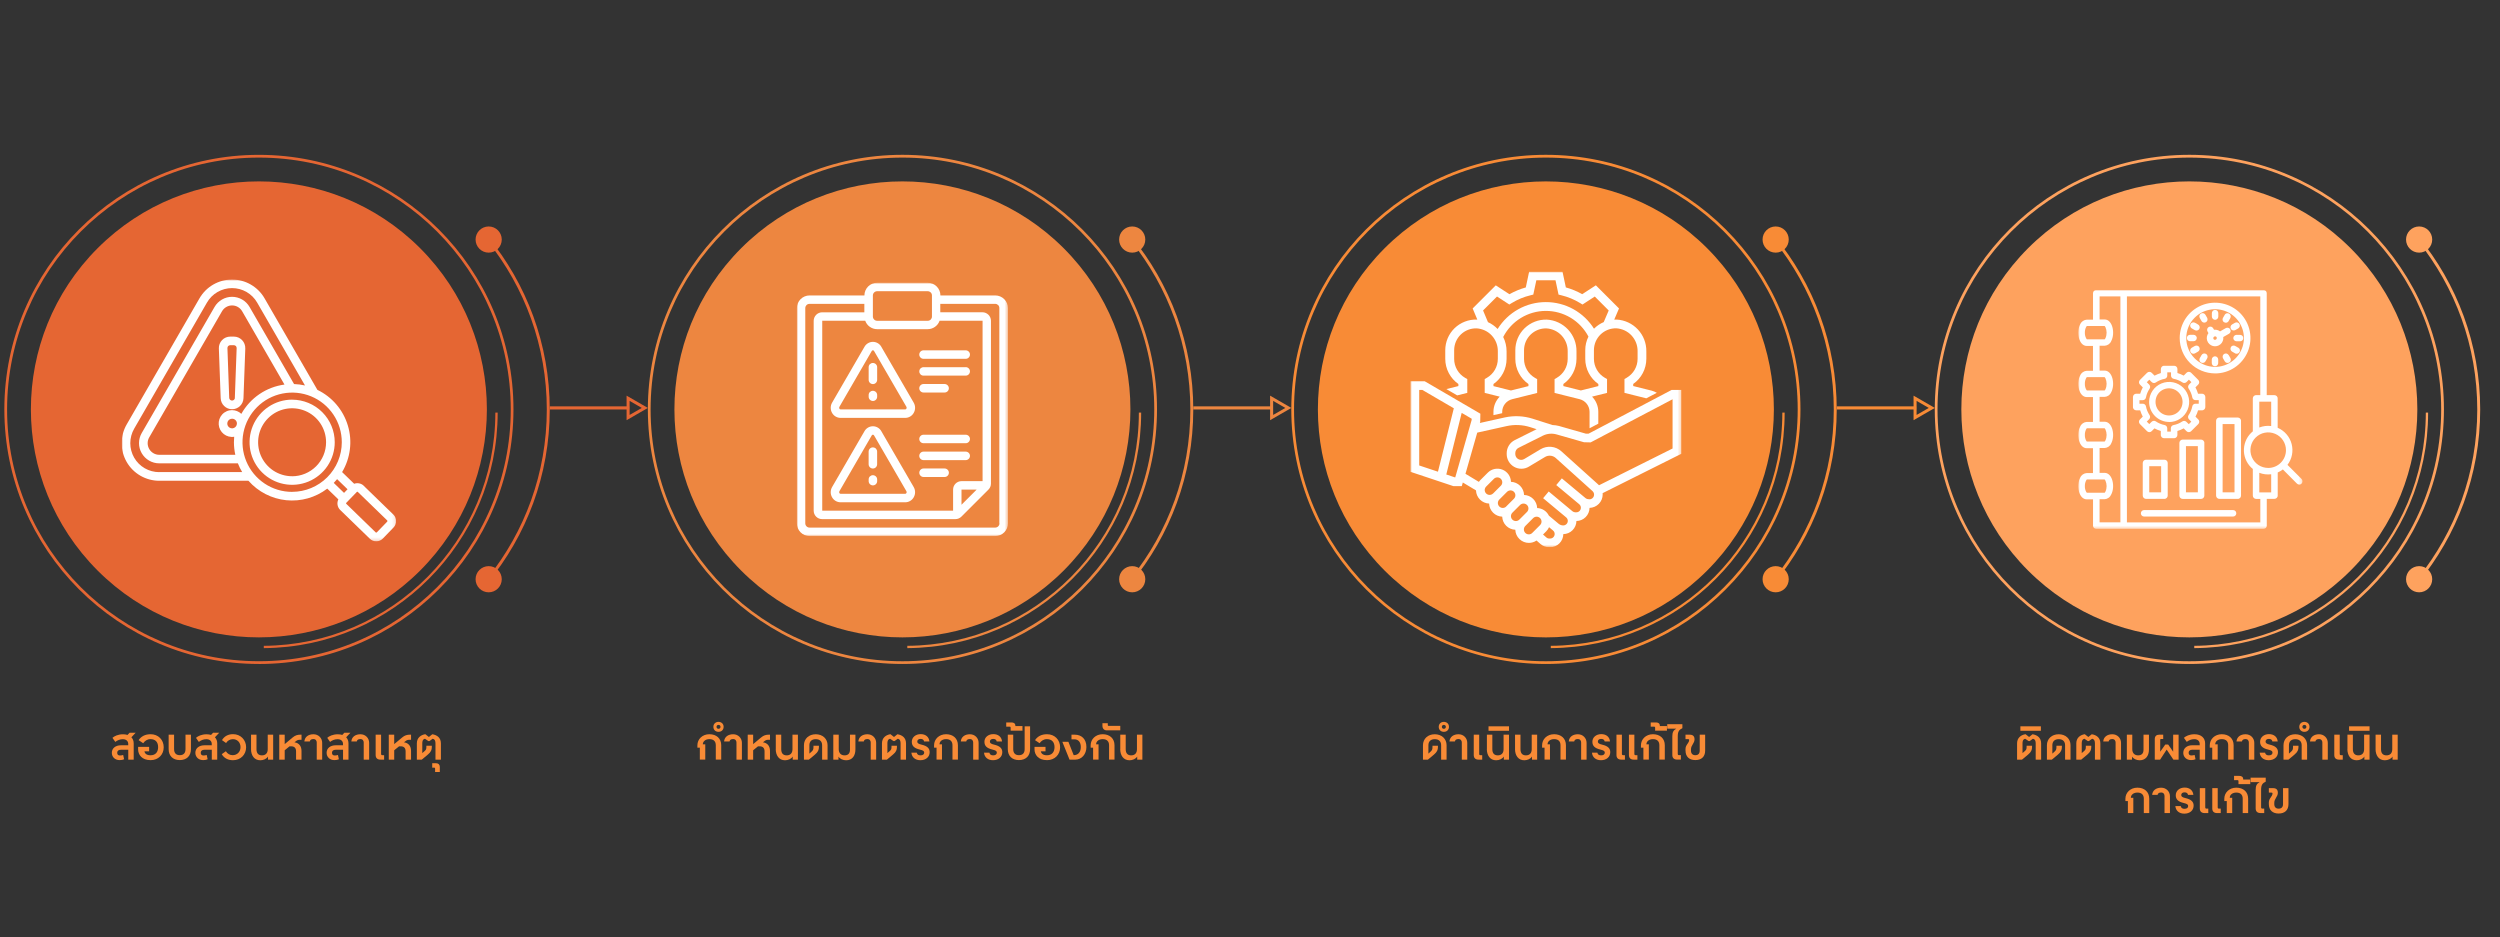 <?xml version="1.0" encoding="UTF-8"?>
<svg id="text" xmlns="http://www.w3.org/2000/svg" xmlns:xlink="http://www.w3.org/1999/xlink" viewBox="0 0 800.34 300">
  <rect x="0" y="0" width="800.34" height="300" fill="#333333" stroke="none"/>
  <defs>
    <style>
      .cls-1 {
        fill: url(#New_Gradient_Swatch_1);
      }

      .cls-1, .cls-2, .cls-3, .cls-4, .cls-5, .cls-6, .cls-7, .cls-8, .cls-9, .cls-10, .cls-11, .cls-12, .cls-13, .cls-14, .cls-15, .cls-16, .cls-17 {
        stroke-width: 0px;
      }

      .cls-2 {
        fill: url(#New_Gradient_Swatch_1-7);
      }

      .cls-3 {
        fill: url(#New_Gradient_Swatch_1-4);
      }

      .cls-4 {
        fill: url(#New_Gradient_Swatch_1-6);
      }

      .cls-5 {
        fill: url(#New_Gradient_Swatch_1-9);
      }

      .cls-6 {
        fill: url(#New_Gradient_Swatch_1-3);
      }

      .cls-7 {
        fill: url(#New_Gradient_Swatch_1-2);
      }

      .cls-8 {
        fill: url(#New_Gradient_Swatch_1-8);
      }

      .cls-9 {
        fill: url(#New_Gradient_Swatch_1-5);
      }

      .cls-18 {
        clip-path: url(#clippath);
      }

      .cls-10 {
        fill: none;
      }

      .cls-19 {
        mask: url(#mask);
      }

      .cls-11 {
        fill: #e56633;
      }

      .cls-12 {
        fill: #f88b36;
      }

      .cls-20 {
        clip-path: url(#clippath-1);
      }

      .cls-21 {
        clip-path: url(#clippath-2);
      }

      .cls-13 {
        fill: url(#New_Gradient_Swatch_1-11);
      }

      .cls-14 {
        fill: url(#New_Gradient_Swatch_1-10);
      }

      .cls-15 {
        fill: #fea25e;
      }

      .cls-16 {
        fill: #ed8640;
      }

      .cls-17 {
        fill: #fff;
      }

      .cls-22 {
        mask: url(#mask-3);
      }

      .cls-23 {
        mask: url(#mask-2);
      }

      .cls-24 {
        mask: url(#mask-1);
      }
    </style>
    <clipPath id="clippath">
      <rect class="cls-10" x="38.95" y="87.13" width="87.87" height="87.87"/>
    </clipPath>
    <mask id="mask" x="38.95" y="89.48" width="87.87" height="83.81" maskUnits="userSpaceOnUse">
      <g id="mask0_12_4804" data-name="mask0 12 4804">
        <path class="cls-17" d="M126.82,89.48H38.95v83.81h87.87v-83.81Z"/>
      </g>
    </mask>
    <mask id="mask-1" x="255.12" y="90.53" width="67.56" height="81.07" maskUnits="userSpaceOnUse">
      <g id="mask0_12_4817" data-name="mask0 12 4817">
        <path class="cls-17" d="M322.68,90.53h-67.56v81.07h67.56v-81.07Z"/>
      </g>
    </mask>
    <radialGradient id="New_Gradient_Swatch_1" data-name="New Gradient Swatch 1" cx="279.44" cy="148.63" fx="279.44" fy="148.63" r="12.85" gradientUnits="userSpaceOnUse">
      <stop offset="0" stop-color="#fff"/>
      <stop offset="1" stop-color="#fff"/>
    </radialGradient>
    <radialGradient id="New_Gradient_Swatch_1-2" data-name="New Gradient Swatch 1" cx="279.44" cy="119.58" fx="279.44" fy="119.58" r="2.57" xlink:href="#New_Gradient_Swatch_1"/>
    <radialGradient id="New_Gradient_Swatch_1-3" data-name="New Gradient Swatch 1" cx="279.44" cy="126.74" fx="279.44" fy="126.74" r="1.49" xlink:href="#New_Gradient_Swatch_1"/>
    <radialGradient id="New_Gradient_Swatch_1-4" data-name="New Gradient Swatch 1" cx="279.44" cy="146.6" fx="279.44" fy="146.6" r="2.57" xlink:href="#New_Gradient_Swatch_1"/>
    <radialGradient id="New_Gradient_Swatch_1-5" data-name="New Gradient Swatch 1" cx="279.44" cy="153.76" fx="279.44" fy="153.76" r="1.49" xlink:href="#New_Gradient_Swatch_1"/>
    <radialGradient id="New_Gradient_Swatch_1-6" data-name="New Gradient Swatch 1" cx="302.41" cy="113.5" fx="302.41" fy="113.5" r="5.81" xlink:href="#New_Gradient_Swatch_1"/>
    <radialGradient id="New_Gradient_Swatch_1-7" data-name="New Gradient Swatch 1" cx="302.41" cy="118.9" fx="302.41" fy="118.9" r="5.81" xlink:href="#New_Gradient_Swatch_1"/>
    <radialGradient id="New_Gradient_Swatch_1-8" data-name="New Gradient Swatch 1" cx="299.03" cy="124.31" fx="299.03" fy="124.31" r="3.48" xlink:href="#New_Gradient_Swatch_1"/>
    <radialGradient id="New_Gradient_Swatch_1-9" data-name="New Gradient Swatch 1" cx="302.41" cy="140.52" fx="302.41" fy="140.52" r="5.81" xlink:href="#New_Gradient_Swatch_1"/>
    <radialGradient id="New_Gradient_Swatch_1-10" data-name="New Gradient Swatch 1" cx="302.41" cy="145.93" fx="302.41" fy="145.93" r="5.81" xlink:href="#New_Gradient_Swatch_1"/>
    <radialGradient id="New_Gradient_Swatch_1-11" data-name="New Gradient Swatch 1" cx="299.03" cy="151.33" fx="299.03" fy="151.33" r="3.48" xlink:href="#New_Gradient_Swatch_1"/>
    <clipPath id="clippath-1">
      <rect class="cls-10" x="450.75" y="86.92" width="88.28" height="88.28"/>
    </clipPath>
    <mask id="mask-2" x="451.54" y="86.92" width="86.73" height="88.28" maskUnits="userSpaceOnUse">
      <g id="mask0_12_4838" data-name="mask0 12 4838">
        <path class="cls-17" d="M538.27,86.92h-86.73v88.28h86.73v-88.28Z"/>
      </g>
    </mask>
    <clipPath id="clippath-2">
      <rect class="cls-10" x="662.63" y="92.81" width="76.51" height="76.51"/>
    </clipPath>
    <mask id="mask-3" x="665.36" y="92.81" width="71.77" height="76.51" maskUnits="userSpaceOnUse">
      <g id="mask0_12_4848" data-name="mask0 12 4848">
        <path class="cls-17" d="M737.11,92.81h-71.75v76.51h71.75v-76.51Z"/>
      </g>
    </mask>
  </defs>
  <g>
    <path class="cls-12" d="M42.06,236.03c.49.5.74,1.18.74,1.96v5.21h-1.74v-3.18h-2.3c-.84,0-1.24.36-1.24.97s.34.87.9.87c.34,0,.74-.07,1.01-.17l.3,1.38c-.36.17-.87.27-1.43.27-1.47,0-2.5-.98-2.5-2.35,0-1.44,1.17-2.4,2.92-2.4h2.33v-.44c0-.78-.54-1.51-1.73-1.51-.97,0-1.77.37-2.41.87l-.91-1.3c.58-.54,1.77-1.14,3.38-1.14.54,0,1.03.07,1.44.21l.66-.71h1.95l-1.38,1.47Z"/>
    <path class="cls-12" d="M44.22,239.88v-.79h3.52v1.43h-1.5c.11.7.67,1.27,1.95,1.27,1.54,0,2.43-.98,2.43-2.6s-.88-2.57-2.45-2.57c-1.04,0-1.81.57-2.33,1.31l-1.46-.98c.8-1.21,2.07-1.9,3.85-1.9,2.45,0,4.18,1.8,4.18,4.18s-1.75,4.12-4.19,4.12c-2.71,0-4.01-1.65-4.01-3.48Z"/>
    <path class="cls-12" d="M53.99,239.81v-4.61h1.74v4.61c0,1.27.63,1.95,1.83,1.95s1.83-.68,1.83-1.95v-4.61h1.74v4.61c0,2.18-1.36,3.52-3.57,3.52s-3.57-1.34-3.57-3.52Z"/>
    <path class="cls-12" d="M68.8,236.03c.49.5.74,1.18.74,1.96v5.21h-1.74v-3.18h-2.3c-.84,0-1.24.36-1.24.97s.34.87.9.87c.34,0,.74-.07,1.01-.17l.3,1.38c-.36.17-.87.27-1.43.27-1.47,0-2.5-.98-2.5-2.35,0-1.44,1.17-2.4,2.92-2.4h2.33v-.44c0-.78-.54-1.51-1.73-1.51-.97,0-1.77.37-2.41.87l-.91-1.3c.58-.54,1.77-1.14,3.38-1.14.54,0,1.03.07,1.44.21l.66-.71h1.96l-1.38,1.47Z"/>
    <path class="cls-12" d="M71,241.43l1.31-.93c.49.79,1.23,1.26,2.18,1.26,1.41,0,2.51-1.07,2.51-2.58s-1.06-2.55-2.43-2.55c-.94,0-1.73.47-2.2,1.24l-1.3-.93c.73-1.24,1.96-1.91,3.54-1.91,2.45,0,4.18,1.87,4.18,4.2s-1.75,4.14-4.19,4.14c-1.63,0-2.88-.68-3.61-1.93Z"/>
    <path class="cls-12" d="M80.37,239.78v-4.58h1.74v4.67c0,1.33.66,1.95,1.75,1.95s1.85-.64,1.85-1.95v-4.67h1.74v7.99h-1.65v-1c-.47.76-1.47,1.2-2.47,1.2-1.9,0-2.97-1.51-2.97-3.61Z"/>
    <path class="cls-12" d="M94.61,237.37l-.34.27c1.48.2,2.25,1.27,2.25,2.74v2.81h-1.74v-2.64c0-1.13-.58-1.63-1.58-1.63h-.51l-1.55,1.27v3h-1.74v-7.99h1.74v3.02l2.51-2.1c.84-.71,1.55-.93,2.57-.93h.31v1.64h-.3c-.66,0-.97,0-1.61.53Z"/>
    <path class="cls-12" d="M101.41,237.8c0-.71-.34-1.2-1.1-1.2s-1.04.34-1.13.76h-1.74c.13-1.5,1.33-2.3,2.92-2.3s2.78,1.23,2.78,2.74v5.39h-1.74v-5.39Z"/>
    <path class="cls-12" d="M110.82,236.03c.49.5.74,1.18.74,1.96v5.21h-1.74v-3.18h-2.3c-.84,0-1.24.36-1.24.97s.34.87.9.87c.34,0,.74-.07,1.01-.17l.3,1.38c-.36.17-.87.27-1.43.27-1.47,0-2.5-.98-2.5-2.35,0-1.44,1.17-2.4,2.92-2.4h2.33v-.44c0-.78-.54-1.51-1.73-1.51-.97,0-1.77.37-2.41.87l-.91-1.3c.58-.54,1.77-1.14,3.38-1.14.54,0,1.03.07,1.44.21l.66-.71h1.95l-1.38,1.47Z"/>
    <path class="cls-12" d="M116.45,237.8c0-.71-.34-1.2-1.1-1.2s-1.04.34-1.13.76h-1.74c.13-1.5,1.33-2.3,2.92-2.3s2.78,1.23,2.78,2.74v5.39h-1.74v-5.39Z"/>
    <path class="cls-12" d="M120.26,241.71v-6.51h1.74v6.13c0,.33.13.43.43.43h.54v1.43h-1.13c-1.06,0-1.58-.54-1.58-1.48Z"/>
    <path class="cls-12" d="M129.68,237.37l-.34.27c1.48.2,2.25,1.27,2.25,2.74v2.81h-1.74v-2.64c0-1.13-.58-1.63-1.58-1.63h-.51l-1.56,1.27v3h-1.74v-7.99h1.74v3.02l2.51-2.1c.84-.71,1.56-.93,2.57-.93h.31v1.64h-.3c-.66,0-.97,0-1.61.53Z"/>
    <path class="cls-12" d="M141.15,237.98v5.21h-1.74v-5.21c0-.66-.14-1.33-.91-1.48l-1.01.74h-.36l-1.07-.74c-.76.16-.87.83-.87,1.48v3.11l.63-.54c.5-.43.68-.66.68-1.37v-.44h1.74v.41c0,.91-.26,1.58-1.26,2.41l-1.95,1.63h-1.58v-5.21c0-1.81,1.27-2.7,2.71-2.94l1.14.9,1.1-.88c1.51.24,2.75,1.11,2.75,2.92Z"/>
    <path class="cls-12" d="M139.28,246.08c0-.24-.08-.33-.3-.33h-.61v-1.43h1.07c.79,0,1.36.34,1.36,1.28v1.55h-1.51v-1.08Z"/>
  </g>
  <g>
    <path class="cls-12" d="M224.04,239.35h-.78v-.76c0-1.94,1.58-3.54,3.84-3.54s3.79,1.36,3.79,3.52v4.61h-1.74v-4.61c0-1.24-.71-1.95-2.05-1.95-1.27,0-2.1.74-2.1,1.67h.78v4.89h-1.74v-3.84Z"/>
    <path class="cls-12" d="M228.38,232.69c0-.94.69-1.6,1.64-1.6s1.64.66,1.64,1.6-.69,1.6-1.64,1.6-1.64-.66-1.64-1.6ZM230.66,232.69c0-.37-.27-.63-.64-.63s-.64.26-.64.63.27.63.64.63.64-.26.64-.63Z"/>
    <path class="cls-12" d="M235.78,237.8c0-.71-.34-1.2-1.1-1.2s-1.04.34-1.13.76h-1.74c.13-1.5,1.33-2.3,2.92-2.3s2.78,1.23,2.78,2.74v5.39h-1.74v-5.39Z"/>
    <path class="cls-12" d="M244.59,237.37l-.34.27c1.48.2,2.25,1.27,2.25,2.74v2.81h-1.74v-2.64c0-1.13-.58-1.63-1.58-1.63h-.51l-1.56,1.27v3h-1.74v-7.99h1.74v3.02l2.51-2.1c.84-.71,1.56-.93,2.57-.93h.31v1.64h-.3c-.66,0-.97,0-1.61.53Z"/>
    <path class="cls-12" d="M248.36,239.78v-4.58h1.74v4.67c0,1.33.66,1.95,1.75,1.95s1.85-.64,1.85-1.95v-4.67h1.74v7.99h-1.66v-1c-.47.76-1.47,1.2-2.47,1.2-1.9,0-2.97-1.51-2.97-3.61Z"/>
    <path class="cls-12" d="M264.93,238.58v4.61h-1.74v-4.61c0-1.21-.73-1.95-2.04-1.95s-2.04.74-2.04,1.95v2.68l.63-.57c.47-.43.68-.66.68-1.51v-.44h1.74v.41c0,.91-.27,1.58-1.26,2.41l-1.95,1.63h-1.58v-4.61c0-2.07,1.57-3.52,3.78-3.52s3.78,1.46,3.78,3.52Z"/>
    <path class="cls-12" d="M268.43,242.19v1h-1.66v-7.99h1.74v4.67c0,1.24.76,1.95,1.85,1.95s1.75-.56,1.75-1.81v-4.81h1.74v4.72c0,2.1-1.07,3.47-2.97,3.47-1,0-2-.44-2.47-1.2Z"/>
    <path class="cls-12" d="M278.76,237.8c0-.71-.34-1.2-1.1-1.2s-1.04.34-1.13.76h-1.74c.13-1.5,1.33-2.3,2.92-2.3s2.78,1.23,2.78,2.74v5.39h-1.74v-5.39Z"/>
    <path class="cls-12" d="M290.05,237.98v5.21h-1.74v-5.21c0-.66-.14-1.33-.91-1.48l-1.01.74h-.36l-1.07-.74c-.76.16-.87.83-.87,1.48v3.11l.63-.54c.5-.43.68-.66.68-1.37v-.44h1.74v.41c0,.91-.26,1.58-1.26,2.41l-1.95,1.63h-1.58v-5.21c0-1.81,1.27-2.7,2.71-2.94l1.14.9,1.1-.88c1.51.24,2.75,1.11,2.75,2.92Z"/>
    <path class="cls-12" d="M291.76,240.95h1.73c.11.57.51.87,1.2.87.79,0,1.18-.36,1.18-.88,0-.47-.31-.71-1.36-.96-1.88-.44-2.61-1.21-2.61-2.51,0-1.46,1.26-2.45,2.84-2.45s2.65.87,2.8,2.34h-1.71c-.1-.53-.46-.81-1.14-.81-.64,0-1.04.34-1.04.86,0,.47.34.74,1.37.98,1.9.44,2.6,1.23,2.6,2.41,0,1.54-1.23,2.57-2.98,2.57-1.64,0-2.74-.93-2.87-2.41Z"/>
    <path class="cls-12" d="M299.82,239.35h-.79v-.76c0-1.94,1.58-3.54,3.84-3.54s3.79,1.36,3.79,3.52v4.61h-1.74v-4.61c0-1.24-.71-1.95-2.05-1.95-1.27,0-2.1.74-2.1,1.67h.79v4.89h-1.74v-3.84Z"/>
    <path class="cls-12" d="M311.56,237.8c0-.71-.34-1.2-1.1-1.2s-1.04.34-1.13.76h-1.74c.13-1.5,1.33-2.3,2.92-2.3s2.78,1.23,2.78,2.74v5.39h-1.74v-5.39Z"/>
    <path class="cls-12" d="M315.01,240.95h1.73c.11.57.51.87,1.2.87.79,0,1.18-.36,1.18-.88,0-.47-.31-.71-1.36-.96-1.88-.44-2.61-1.21-2.61-2.51,0-1.46,1.26-2.45,2.84-2.45s2.65.87,2.8,2.34h-1.71c-.1-.53-.46-.81-1.14-.81-.64,0-1.04.34-1.04.86,0,.47.34.74,1.37.98,1.9.44,2.6,1.23,2.6,2.41,0,1.54-1.23,2.57-2.98,2.57-1.64,0-2.74-.93-2.87-2.41Z"/>
    <path class="cls-12" d="M329.77,232.52v7.29c0,2.18-1.36,3.52-3.57,3.52s-3.57-1.34-3.57-3.52v-4.61h1.74v4.61c0,1.27.63,1.95,1.83,1.95s1.83-.68,1.83-1.95v-7.29h1.74Z"/>
    <path class="cls-12" d="M323.54,232.97c0-.24-.08-.33-.3-.33h-1.11v-1.36h1.67c.74,0,1.26.31,1.26,1.07v.1h2.27v1.46h-3.78v-.94Z"/>
    <path class="cls-12" d="M331.19,239.88v-.79h3.52v1.43h-1.5c.11.7.67,1.27,1.95,1.27,1.54,0,2.43-.98,2.43-2.6s-.88-2.57-2.45-2.57c-1.04,0-1.81.57-2.33,1.31l-1.46-.98c.8-1.21,2.07-1.9,3.85-1.9,2.45,0,4.18,1.8,4.18,4.18s-1.75,4.12-4.19,4.12c-2.71,0-4.01-1.65-4.01-3.48Z"/>
    <path class="cls-12" d="M340.1,237.47h1.93l1.7,4.29c1.31,0,2.28-.88,2.28-2.61s-.97-2.47-2.03-2.47h-.96v-1.48h1.1c2.07,0,3.68,1.34,3.68,3.95,0,2.27-1.5,4.04-3.57,4.04h-1.83l-2.31-5.72Z"/>
    <path class="cls-12" d="M349.94,239.35h-.78v-.76c0-1.94,1.58-3.54,3.84-3.54s3.79,1.36,3.79,3.52v4.61h-1.74v-4.61c0-1.24-.71-1.95-2.05-1.95-1.27,0-2.1.74-2.1,1.67h.78v4.89h-1.74v-3.84Z"/>
    <path class="cls-12" d="M352.93,232.33v-.81h1.71v.53c0,.26.09.33.3.33h3.7v1.43h-4.35c-.79,0-1.36-.53-1.36-1.47Z"/>
    <path class="cls-12" d="M358.64,239.78v-4.58h1.74v4.67c0,1.33.66,1.95,1.75,1.95s1.85-.64,1.85-1.95v-4.67h1.74v7.99h-1.66v-1c-.47.76-1.47,1.2-2.47,1.2-1.9,0-2.97-1.51-2.97-3.61Z"/>
  </g>
  <g>
    <path class="cls-12" d="M463.1,238.58v4.61h-1.74v-4.61c0-1.21-.73-1.95-2.04-1.95s-2.04.74-2.04,1.95v2.68l.63-.57c.47-.43.68-.66.68-1.51v-.44h1.74v.41c0,.91-.27,1.58-1.26,2.41l-1.95,1.63h-1.58v-4.61c0-2.07,1.57-3.52,3.78-3.52s3.78,1.46,3.78,3.52Z"/>
    <path class="cls-12" d="M460.59,232.69c0-.94.68-1.6,1.64-1.6s1.64.66,1.64,1.6-.68,1.6-1.64,1.6-1.64-.66-1.64-1.6ZM462.87,232.69c0-.37-.27-.63-.64-.63s-.64.26-.64.63.27.63.64.63.64-.26.64-.63Z"/>
    <path class="cls-12" d="M467.99,237.8c0-.71-.34-1.2-1.1-1.2s-1.04.34-1.13.76h-1.74c.13-1.5,1.33-2.3,2.92-2.3s2.78,1.23,2.78,2.74v5.39h-1.74v-5.39Z"/>
    <path class="cls-12" d="M471.8,241.71v-6.51h1.74v6.13c0,.33.13.43.43.43h.54v1.43h-1.13c-1.06,0-1.58-.54-1.58-1.48Z"/>
    <path class="cls-12" d="M476.01,239.78v-4.58h1.74v4.67c0,1.33.66,1.95,1.75,1.95s1.85-.64,1.85-1.95v-4.67h1.74v7.99h-1.66v-1c-.47.76-1.47,1.2-2.47,1.2-1.9,0-2.97-1.51-2.97-3.61Z"/>
    <path class="cls-12" d="M476.53,232.52h6.56v1.43h-6.56v-1.43Z"/>
    <path class="cls-12" d="M485.02,239.78v-4.58h1.74v4.67c0,1.33.66,1.95,1.75,1.95s1.85-.64,1.85-1.95v-4.67h1.74v7.99h-1.65v-1c-.47.76-1.47,1.2-2.47,1.2-1.9,0-2.97-1.51-2.97-3.61Z"/>
    <path class="cls-12" d="M494.46,239.35h-.78v-.76c0-1.94,1.58-3.54,3.84-3.54s3.79,1.36,3.79,3.52v4.61h-1.74v-4.61c0-1.24-.71-1.95-2.05-1.95-1.27,0-2.1.74-2.1,1.67h.78v4.89h-1.74v-3.84Z"/>
    <path class="cls-12" d="M506.19,237.8c0-.71-.34-1.2-1.1-1.2s-1.04.34-1.13.76h-1.74c.13-1.5,1.33-2.3,2.92-2.3s2.78,1.23,2.78,2.74v5.39h-1.74v-5.39Z"/>
    <path class="cls-12" d="M509.64,240.95h1.73c.11.57.51.87,1.2.87.78,0,1.18-.36,1.18-.88,0-.47-.31-.71-1.36-.96-1.88-.44-2.61-1.21-2.61-2.51,0-1.46,1.25-2.45,2.84-2.45s2.65.87,2.8,2.34h-1.71c-.1-.53-.46-.81-1.14-.81-.64,0-1.04.34-1.04.86,0,.47.34.74,1.37.98,1.9.44,2.6,1.23,2.6,2.41,0,1.54-1.23,2.57-2.98,2.57-1.64,0-2.74-.93-2.87-2.41Z"/>
    <path class="cls-12" d="M517.49,241.71v-6.51h1.74v6.13c0,.33.13.43.43.43h.54v1.43h-1.13c-1.06,0-1.58-.54-1.58-1.48ZM521.48,241.71v-6.51h1.74v6.13c0,.33.13.43.43.43h.54v1.43h-1.13c-1.06,0-1.58-.54-1.58-1.48Z"/>
    <path class="cls-12" d="M526.11,239.35h-.78v-.76c0-1.94,1.58-3.54,3.84-3.54s3.79,1.36,3.79,3.52v4.61h-1.74v-4.61c0-1.24-.71-1.95-2.05-1.95-1.27,0-2.1.74-2.1,1.67h.78v4.89h-1.74v-3.84Z"/>
    <path class="cls-12" d="M529.86,232.97c0-.24-.08-.33-.3-.33h-1.11v-1.36h1.67c.74,0,1.26.31,1.26,1.07v.1h2.27v1.46h-3.78v-.94Z"/>
    <path class="cls-12" d="M535.37,241.71v-5.94c0-1.33.33-1.98,1.24-2.47v-.03h-2.87v-1.43h4.85v1.28c-1.06.49-1.48,1.08-1.48,2.64v5.56c0,.33.13.43.43.43h.57v1.43h-1.16c-1.06,0-1.58-.54-1.58-1.48Z"/>
    <path class="cls-12" d="M539.59,240.31v-.54c0-1.33,1.17-1.88,1.17-2.87,0-.2-.1-.27-.31-.27h-.86v-1.43h1.33c1.03,0,1.56.47,1.56,1.5,0,1.27-1.14,1.85-1.14,3.21v.4c0,.91.49,1.46,1.4,1.46s1.4-.54,1.4-1.46v-5.11h1.74v5.11c0,1.93-1.18,3.02-3.14,3.02s-3.14-1.1-3.14-3.02Z"/>
  </g>
  <g>
    <path class="cls-12" d="M653.44,237.98v5.21h-1.74v-5.21c0-.66-.14-1.33-.91-1.48l-1.01.74h-.36l-1.07-.74c-.76.16-.87.83-.87,1.48v3.11l.63-.54c.5-.43.68-.66.68-1.37v-.44h1.74v.41c0,.91-.26,1.58-1.26,2.41l-1.95,1.63h-1.58v-5.21c0-1.81,1.27-2.7,2.71-2.94l1.14.9,1.1-.88c1.51.24,2.75,1.11,2.75,2.92Z"/>
    <path class="cls-12" d="M646.8,232.52h6.56v1.43h-6.56v-1.43Z"/>
    <path class="cls-12" d="M662.85,238.58v4.61h-1.74v-4.61c0-1.21-.73-1.95-2.04-1.95s-2.04.74-2.04,1.95v2.68l.63-.57c.47-.43.68-.66.68-1.51v-.44h1.74v.41c0,.91-.27,1.58-1.26,2.41l-1.95,1.63h-1.58v-4.61c0-2.07,1.57-3.52,3.78-3.52s3.78,1.46,3.78,3.52Z"/>
    <path class="cls-12" d="M672.4,237.98v5.21h-1.74v-5.21c0-.66-.14-1.33-.91-1.48l-1.01.74h-.36l-1.07-.74c-.76.16-.87.83-.87,1.48v3.11l.63-.54c.5-.43.68-.66.68-1.37v-.44h1.74v.41c0,.91-.26,1.58-1.26,2.41l-1.95,1.63h-1.58v-5.21c0-1.81,1.27-2.7,2.71-2.94l1.14.9,1.1-.88c1.51.24,2.75,1.11,2.75,2.92Z"/>
    <path class="cls-12" d="M677.29,237.8c0-.71-.34-1.2-1.1-1.2s-1.04.34-1.13.76h-1.74c.13-1.5,1.33-2.3,2.92-2.3s2.78,1.23,2.78,2.74v5.39h-1.74v-5.39Z"/>
    <path class="cls-12" d="M682.54,242.19v1h-1.66v-7.99h1.74v4.67c0,1.24.76,1.95,1.85,1.95s1.75-.56,1.75-1.81v-4.81h1.74v4.72c0,2.1-1.07,3.47-2.97,3.47-1,0-2-.44-2.47-1.2Z"/>
    <path class="cls-12" d="M689.82,236.6c0-.94.57-1.4,1.36-1.4h1.34v1.38h-.66c-.21,0-.3.07-.3.33v3.74l1.63-2.31h.91l1.61,2.31v-5.45h1.74v7.99h-1.67l-2.15-3.22-2.1,3.22h-1.71v-6.59Z"/>
    <path class="cls-12" d="M698.95,240.98c0-1.44,1.17-2.4,2.92-2.4h2.33v-.44c0-.78-.54-1.51-1.73-1.51-.97,0-1.77.37-2.41.87l-.91-1.3c.58-.54,1.77-1.14,3.38-1.14,2.2,0,3.41,1.23,3.41,2.92v5.21h-1.74v-3.18h-2.3c-.84,0-1.24.36-1.24.97s.34.87.9.87c.34,0,.74-.07,1.01-.17l.3,1.38c-.36.17-.87.27-1.43.27-1.47,0-2.5-.98-2.5-2.35Z"/>
    <path class="cls-12" d="M708.22,239.35h-.79v-.76c0-1.94,1.58-3.54,3.84-3.54s3.79,1.36,3.79,3.52v4.61h-1.74v-4.61c0-1.24-.71-1.95-2.05-1.95-1.27,0-2.1.74-2.1,1.67h.79v4.89h-1.74v-3.84Z"/>
    <path class="cls-12" d="M719.95,237.8c0-.71-.34-1.2-1.1-1.2s-1.04.34-1.13.76h-1.74c.13-1.5,1.33-2.3,2.92-2.3s2.78,1.23,2.78,2.74v5.39h-1.74v-5.39Z"/>
    <path class="cls-12" d="M723.4,240.95h1.73c.11.57.51.87,1.2.87.79,0,1.18-.36,1.18-.88,0-.47-.31-.71-1.36-.96-1.88-.44-2.61-1.21-2.61-2.51,0-1.46,1.26-2.45,2.84-2.45s2.65.87,2.8,2.34h-1.71c-.1-.53-.46-.81-1.14-.81-.64,0-1.04.34-1.04.86,0,.47.34.74,1.37.98,1.9.44,2.6,1.23,2.6,2.41,0,1.54-1.23,2.57-2.98,2.57-1.64,0-2.74-.93-2.87-2.41Z"/>
    <path class="cls-12" d="M738.59,238.58v4.61h-1.74v-4.61c0-1.21-.73-1.95-2.04-1.95s-2.04.74-2.04,1.95v2.68l.63-.57c.47-.43.68-.66.68-1.51v-.44h1.74v.41c0,.91-.27,1.58-1.26,2.41l-1.95,1.63h-1.58v-4.61c0-2.07,1.57-3.52,3.78-3.52s3.78,1.46,3.78,3.52Z"/>
    <path class="cls-12" d="M736.08,232.69c0-.94.68-1.6,1.64-1.6s1.64.66,1.64,1.6-.68,1.6-1.64,1.6-1.64-.66-1.64-1.6ZM738.36,232.69c0-.37-.27-.63-.64-.63s-.64.26-.64.63.27.63.64.63.64-.26.64-.63Z"/>
    <path class="cls-12" d="M743.48,237.8c0-.71-.34-1.2-1.1-1.2s-1.04.34-1.13.76h-1.74c.13-1.5,1.33-2.3,2.92-2.3s2.78,1.23,2.78,2.74v5.39h-1.74v-5.39Z"/>
    <path class="cls-12" d="M747.29,241.71v-6.51h1.74v6.13c0,.33.13.43.43.43h.54v1.43h-1.13c-1.06,0-1.58-.54-1.58-1.48Z"/>
    <path class="cls-12" d="M751.5,239.78v-4.58h1.74v4.67c0,1.33.66,1.95,1.75,1.95s1.85-.64,1.85-1.95v-4.67h1.74v7.99h-1.66v-1c-.47.76-1.47,1.2-2.47,1.2-1.9,0-2.97-1.51-2.97-3.61Z"/>
    <path class="cls-12" d="M752.02,232.52h6.56v1.43h-6.56v-1.43Z"/>
    <path class="cls-12" d="M760.51,239.78v-4.58h1.74v4.67c0,1.33.66,1.95,1.75,1.95s1.85-.64,1.85-1.95v-4.67h1.74v7.99h-1.65v-1c-.47.76-1.47,1.2-2.47,1.2-1.9,0-2.97-1.51-2.97-3.61Z"/>
    <path class="cls-12" d="M681.21,256.46h-.79v-.76c0-1.94,1.58-3.54,3.84-3.54s3.79,1.36,3.79,3.52v4.61h-1.74v-4.61c0-1.24-.71-1.95-2.05-1.95-1.27,0-2.1.74-2.1,1.67h.79v4.89h-1.74v-3.84Z"/>
    <path class="cls-12" d="M692.95,254.91c0-.71-.34-1.2-1.1-1.2s-1.04.34-1.13.76h-1.74c.13-1.5,1.33-2.3,2.92-2.3s2.78,1.23,2.78,2.74v5.39h-1.74v-5.39Z"/>
    <path class="cls-12" d="M696.4,258.06h1.73c.11.57.51.87,1.2.87.79,0,1.18-.36,1.18-.88,0-.47-.31-.71-1.36-.96-1.88-.44-2.61-1.21-2.61-2.51,0-1.46,1.26-2.45,2.84-2.45s2.65.87,2.8,2.34h-1.71c-.1-.53-.46-.81-1.14-.81-.64,0-1.04.34-1.04.86,0,.47.34.74,1.37.98,1.9.44,2.6,1.23,2.6,2.41,0,1.54-1.23,2.57-2.98,2.57-1.64,0-2.74-.93-2.87-2.41Z"/>
    <path class="cls-12" d="M704.24,258.82v-6.51h1.74v6.13c0,.33.13.43.43.43h.54v1.43h-1.13c-1.06,0-1.58-.54-1.58-1.48ZM708.23,258.82v-6.51h1.74v6.13c0,.33.13.43.43.43h.54v1.43h-1.13c-1.06,0-1.58-.54-1.58-1.48Z"/>
    <path class="cls-12" d="M712.87,256.46h-.79v-.76c0-1.94,1.58-3.54,3.84-3.54s3.79,1.36,3.79,3.52v4.61h-1.74v-4.61c0-1.24-.71-1.95-2.05-1.95-1.27,0-2.1.74-2.1,1.67h.79v4.89h-1.74v-3.84Z"/>
    <path class="cls-12" d="M716.61,250.08c0-.24-.08-.33-.3-.33h-1.11v-1.36h1.67c.74,0,1.26.31,1.26,1.07v.1h2.27v1.46h-3.78v-.94Z"/>
    <path class="cls-12" d="M722.12,258.82v-5.94c0-1.33.33-1.98,1.24-2.47v-.03h-2.87v-1.43h4.85v1.28c-1.06.49-1.48,1.08-1.48,2.64v5.56c0,.33.13.43.43.43h.57v1.43h-1.16c-1.06,0-1.58-.54-1.58-1.48Z"/>
    <path class="cls-12" d="M726.34,257.42v-.54c0-1.33,1.17-1.88,1.17-2.87,0-.2-.1-.27-.31-.27h-.86v-1.43h1.33c1.03,0,1.55.47,1.55,1.5,0,1.27-1.14,1.85-1.14,3.21v.4c0,.91.48,1.46,1.4,1.46s1.4-.54,1.4-1.46v-5.11h1.74v5.11c0,1.93-1.18,3.02-3.14,3.02s-3.14-1.1-3.14-3.02Z"/>
  </g>
  <g>
    <rect class="cls-11" x="188.2" y="117.88" width="1" height="25.41" transform="translate(58.12 319.29) rotate(-90)"/>
    <path class="cls-11" d="M207.4,130.59l-6.81,3.93v-7.86l6.81,3.93ZM201.56,132.84l3.9-2.25-3.9-2.25v4.5Z"/>
    <g>
      <circle class="cls-11" cx="82.88" cy="131.06" r="72.99" transform="translate(-68.4 96.99) rotate(-45)"/>
      <path class="cls-11" d="M82.88,212.56C37.95,212.56,1.39,176,1.39,131.06S37.95,49.57,82.88,49.57s81.5,36.56,81.5,81.5-36.56,81.5-81.5,81.5ZM82.88,50.45C38.43,50.45,2.27,86.61,2.27,131.06s36.16,80.62,80.62,80.62,80.62-36.16,80.62-80.62S127.33,50.45,82.88,50.45Z"/>
      <path class="cls-11" d="M158.58,132.09h0c0,41-33.2,74.38-74.13,74.66,0,.25,0,.5,0,.74,41.34-.29,74.87-34,74.87-75.4h0s-.74,0-.74,0Z"/>
    </g>
    <path class="cls-11" d="M156.13,77.23c11.84,14.78,18.92,33.53,18.92,53.89s-7.08,39.1-18.92,53.88v1.51c12.41-15.08,19.86-34.38,19.86-55.39s-7.46-40.32-19.86-55.4v1.51Z"/>
    <path class="cls-11" d="M156.44,181.24c2.32,0,4.19,1.88,4.19,4.19s-1.88,4.19-4.19,4.19-4.19-1.88-4.19-4.19,1.88-4.19,4.19-4.19Z"/>
    <path class="cls-11" d="M156.44,72.5c2.32,0,4.19,1.88,4.19,4.19s-1.88,4.19-4.19,4.19-4.19-1.88-4.19-4.19,1.88-4.19,4.19-4.19Z"/>
    <g class="cls-18">
      <g class="cls-19">
        <g>
          <path class="cls-17" d="M116.45,155.51c-.4-.39-.9-.65-1.44-.76-.54-.11-1.11-.07-1.63.12l-3.86-3.74c1.33-2.22,2.17-4.69,2.49-7.26.32-2.57.1-5.17-.65-7.64-.74-2.48-1.99-4.77-3.67-6.74-1.68-1.97-3.75-3.56-6.08-4.68l-16.92-29.31c-1.05-1.83-2.57-3.34-4.4-4.4-1.83-1.06-3.9-1.61-6.01-1.61s-4.18.56-6.01,1.61c-1.83,1.06-3.34,2.57-4.4,4.4l-23.31,40.38c-1.06,1.83-1.61,3.9-1.61,6.01,0,2.11.56,4.18,1.61,6.01,1.05,1.83,2.57,3.34,4.4,4.4,1.83,1.05,3.9,1.61,6.01,1.61h28.57c3.11,3.53,7.44,5.76,12.12,6.23,4.68.47,9.37-.86,13.11-3.71l3.55,3.44c-.27.56-.36,1.19-.25,1.8.11.61.4,1.17.85,1.6l9.48,9.2c.56.54,1.31.84,2.09.83.78-.01,1.52-.33,2.07-.89l3.42-3.53c.54-.56.84-1.31.83-2.09-.01-.78-.33-1.52-.89-2.07l-9.48-9.2ZM50.98,151.15c-1.63,0-3.23-.43-4.64-1.24-1.41-.81-2.58-1.98-3.39-3.39-.81-1.41-1.24-3.01-1.24-4.64,0-1.63.43-3.23,1.24-4.64l23.31-40.38c.81-1.41,1.98-2.58,3.39-3.39,1.41-.81,3.01-1.24,4.64-1.24s3.23.43,4.64,1.24c1.41.81,2.58,1.98,3.39,3.39l15.32,26.54c-1.15-.26-2.32-.41-3.5-.45l-14.25-24.69c-.57-.98-1.38-1.8-2.37-2.37-.98-.57-2.1-.87-3.23-.87s-2.25.3-3.23.87c-.98.57-1.8,1.38-2.37,2.37l-23.32,40.37c-.57.98-.87,2.1-.87,3.23,0,1.14.3,2.25.87,3.23.57.98,1.38,1.8,2.37,2.37.98.57,2.1.87,3.23.87h25.18c.38.97.84,1.91,1.38,2.8h-26.56ZM74.29,131.29c-.59,0-1.18.12-1.72.36-.54.24-1.03.58-1.43,1.02-.4.43-.71.95-.9,1.51-.19.56-.27,1.15-.22,1.74.05.59.21,1.16.49,1.69.28.52.66.98,1.13,1.35.47.37,1,.63,1.57.78.57.15,1.17.18,1.76.08-.05.58-.08,1.17-.08,1.76,0,1.35.15,2.7.44,4.02h-24.34c-.65,0-1.3-.17-1.86-.5-.57-.33-1.04-.8-1.36-1.36-.33-.57-.5-1.21-.5-1.86,0-.65.17-1.3.5-1.86l23.31-40.38c.33-.57.8-1.04,1.36-1.36.57-.33,1.21-.5,1.86-.5s1.3.17,1.86.5c.57.33,1.04.8,1.36,1.36l13.55,23.47c-2.87.39-5.61,1.43-8.01,3.06-2.4,1.63-4.38,3.79-5.8,6.32-.8-.76-1.86-1.19-2.96-1.19M75.84,135.58c0,.31-.09.6-.26.86-.17.25-.41.45-.69.57-.28.12-.59.15-.89.09-.3-.06-.57-.21-.79-.42-.22-.22-.36-.49-.42-.79-.06-.3-.03-.61.09-.89.12-.28.31-.52.57-.69.25-.17.55-.26.86-.26.41,0,.8.16,1.09.45.29.29.45.68.45,1.09ZM93.52,157.47c-3.14,0-6.22-.93-8.83-2.68-2.61-1.75-4.65-4.23-5.85-7.13-1.2-2.9-1.52-6.1-.9-9.18.61-3.08,2.13-5.91,4.35-8.14,2.22-2.22,5.05-3.74,8.14-4.35,3.08-.61,6.28-.3,9.18.9,2.9,1.2,5.39,3.24,7.13,5.85,1.75,2.61,2.68,5.69,2.68,8.83,0,4.21-1.68,8.25-4.66,11.23-2.98,2.98-7.02,4.65-11.23,4.66ZM106.85,154.59c.37-.38.73-.78,1.07-1.2l3.34,3.24-1.12,1.16-3.29-3.19ZM120.6,170.48h-.28l-9.48-9.2-.06-.14.05-.14,3.42-3.53.14-.06.14.05,9.48,9.2v.28s-3.42,3.53-3.42,3.53Z"/>
          <path class="cls-17" d="M78.52,111.55c.02-.49-.06-.98-.24-1.44-.18-.46-.44-.88-.78-1.23-.34-.35-.75-.63-1.2-.83-.45-.19-.94-.29-1.43-.29h-1.15c-.49,0-.98.1-1.43.29-.45.19-.86.47-1.2.83-.34.35-.61.77-.78,1.23-.18.46-.26.95-.24,1.44l.58,15.93c.03.95.43,1.84,1.11,2.5.68.66,1.59,1.03,2.54,1.03s1.86-.37,2.54-1.03c.68-.66,1.08-1.56,1.11-2.5l.58-15.93ZM75.2,127.37c0,.23-.11.45-.28.61-.17.16-.39.25-.63.25s-.46-.09-.63-.25c-.17-.16-.27-.38-.28-.61l-.57-15.93c0-.12.02-.24.06-.36.04-.11.11-.22.19-.3.08-.09.19-.16.3-.2.11-.05.23-.07.35-.07h1.15c.12,0,.24.02.35.07.11.05.21.12.3.2.08.09.15.19.19.3.04.11.06.23.06.36l-.58,15.93Z"/>
          <path class="cls-17" d="M93.52,127.94c-2.7,0-5.33.8-7.57,2.3-2.24,1.5-3.99,3.63-5.02,6.12-1.03,2.49-1.3,5.23-.78,7.87.53,2.64,1.82,5.07,3.73,6.98,1.91,1.91,4.33,3.21,6.98,3.73,2.64.53,5.38.26,7.88-.77,2.49-1.03,4.62-2.78,6.12-5.02,1.5-2.24,2.3-4.88,2.3-7.57,0-3.61-1.44-7.08-3.99-9.63-2.55-2.56-6.02-3.99-9.63-4ZM93.52,152.46c-2.15,0-4.26-.64-6.05-1.83-1.79-1.2-3.19-2.9-4.01-4.88-.82-1.99-1.04-4.18-.62-6.29.42-2.11,1.46-4.05,2.98-5.57,1.52-1.52,3.46-2.56,5.57-2.98,2.11-.42,4.3-.2,6.29.62,1.99.82,3.69,2.22,4.88,4.01,1.2,1.79,1.83,3.89,1.83,6.05,0,2.89-1.15,5.65-3.19,7.69-2.04,2.04-4.81,3.19-7.69,3.19"/>
        </g>
      </g>
    </g>
  </g>
  <g>
    <rect class="cls-16" x="394.21" y="117.88" width="1" height="25.41" transform="translate(264.13 525.3) rotate(-90)"/>
    <path class="cls-16" d="M413.41,130.59l-6.81,3.93v-7.86l6.81,3.93ZM407.58,132.84l3.9-2.25-3.9-2.25v4.5Z"/>
    <g>
      <circle class="cls-16" cx="288.9" cy="131.06" r="72.99" transform="translate(-8.06 242.67) rotate(-45)"/>
      <path class="cls-16" d="M288.9,212.56c-44.94,0-81.5-36.56-81.5-81.5s36.56-81.5,81.5-81.5,81.5,36.56,81.5,81.5-36.56,81.5-81.5,81.5ZM288.9,50.45c-44.45,0-80.62,36.16-80.62,80.62s36.16,80.62,80.62,80.62,80.62-36.16,80.62-80.62-36.16-80.62-80.62-80.62Z"/>
      <path class="cls-16" d="M364.59,132.09h0c0,41-33.2,74.38-74.13,74.66,0,.25,0,.5,0,.74,41.34-.29,74.87-34,74.87-75.4h0s-.74,0-.74,0Z"/>
    </g>
    <path class="cls-16" d="M362.15,77.23c11.84,14.78,18.92,33.53,18.92,53.89s-7.08,39.1-18.92,53.88v1.51c12.41-15.08,19.86-34.38,19.86-55.39s-7.46-40.32-19.86-55.4v1.51Z"/>
    <path class="cls-16" d="M362.46,181.24c2.32,0,4.19,1.88,4.19,4.19s-1.88,4.19-4.19,4.19-4.19-1.88-4.19-4.19,1.88-4.19,4.19-4.19Z"/>
    <path class="cls-16" d="M362.46,72.5c2.32,0,4.19,1.88,4.19,4.19s-1.88,4.19-4.19,4.19-4.19-1.88-4.19-4.19,1.88-4.19,4.19-4.19Z"/>
    <g class="cls-24">
      <g>
        <path class="cls-17" d="M282.16,111.04c-.27-.48-.66-.89-1.14-1.17-.48-.28-1.02-.43-1.57-.43s-1.1.15-1.57.43c-.48.28-.87.68-1.14,1.17l-10.36,17.87c-.29.5-.44,1.06-.44,1.64s.15,1.14.44,1.64c.27.48.66.88,1.14,1.16.48.28,1.02.43,1.57.43h20.71c.55,0,1.1-.15,1.57-.43.48-.28.87-.68,1.14-1.16.29-.5.44-1.06.44-1.64s-.15-1.14-.44-1.64l-10.36-17.87ZM290.17,130.83c-.03.07-.09.13-.15.17-.07.04-.14.06-.22.06h-20.71c-.08,0-.15-.02-.22-.06-.07-.04-.12-.1-.15-.17-.05-.09-.08-.19-.08-.29s.03-.2.08-.29l10.36-17.88c.03-.07.09-.13.15-.17.07-.04.14-.06.22-.06.08,0,.16.02.22.06.07.04.12.1.15.17l10.36,17.87c.05.09.08.19.08.29s-.03.2-.08.29"/>
        <path class="cls-1" d="M282.16,138.06c-.27-.48-.66-.89-1.14-1.17-.48-.28-1.02-.43-1.57-.43s-1.1.15-1.57.43c-.48.28-.87.68-1.14,1.17l-10.36,17.87c-.29.5-.44,1.06-.44,1.64s.15,1.14.44,1.64c.27.48.66.88,1.14,1.16.48.28,1.02.43,1.57.43h20.71c.55,0,1.1-.15,1.57-.43.48-.28.87-.68,1.14-1.16.29-.5.44-1.06.44-1.64s-.15-1.14-.44-1.64l-10.36-17.87ZM290.17,157.85c-.03.07-.09.13-.15.17-.07.04-.14.06-.22.06h-20.71c-.08,0-.15-.02-.22-.06-.07-.04-.12-.1-.15-.17-.05-.09-.08-.19-.08-.29s.03-.2.08-.29l10.36-17.88c.03-.07.09-.13.15-.17.07-.04.14-.06.22-.06.08,0,.15.02.22.07.07.04.12.1.15.17l10.36,17.87c.05.09.08.19.08.29s-.03.2-.08.29"/>
        <path class="cls-17" d="M318.62,94.58h-17.56c0-1.08-.43-2.11-1.19-2.87-.76-.76-1.79-1.19-2.87-1.19h-16.21c-1.08,0-2.11.43-2.87,1.19-.76.76-1.19,1.79-1.19,2.87h-17.56c-1.08,0-2.11.43-2.87,1.19-.76.76-1.19,1.79-1.19,2.87v68.91c0,1.07.43,2.11,1.19,2.87.76.76,1.79,1.19,2.87,1.19h59.45c1.08,0,2.11-.43,2.87-1.19.76-.76,1.19-1.79,1.19-2.87v-68.91c0-1.08-.43-2.11-1.19-2.87-.76-.76-1.79-1.19-2.87-1.19ZM314.57,154.03h-6.75c-.72,0-1.4.28-1.91.79-.51.51-.79,1.19-.79,1.91v6.75h-41.89v-60.8h13.76c.28.79.79,1.47,1.47,1.95.68.48,1.49.75,2.33.75h16.21c.84,0,1.65-.27,2.33-.75.68-.48,1.2-1.17,1.47-1.95h13.76v51.35ZM312.66,156.74l-4.85,4.85v-4.85h4.85ZM279.44,94.58c0-.36.14-.7.4-.95.25-.25.6-.4.95-.4h16.21c.18,0,.35.03.52.1.16.07.31.17.44.29.13.13.22.27.29.44.07.16.1.34.1.52v6.76c0,.18-.03.35-.1.52-.07.16-.17.31-.29.44-.13.13-.27.22-.44.29-.16.07-.34.1-.52.1h-16.21c-.36,0-.7-.14-.95-.4-.25-.25-.4-.6-.4-.95v-6.76ZM319.97,167.54c0,.36-.14.7-.4.96-.25.25-.6.4-.96.4h-59.45c-.36,0-.7-.14-.96-.4-.25-.25-.4-.6-.4-.96v-68.91c0-.18.04-.35.1-.52.07-.16.17-.31.29-.44.13-.13.27-.22.44-.29.16-.07.34-.1.52-.1h17.56v2.7h-13.51c-.35,0-.71.07-1.03.21-.33.14-.63.33-.88.59-.25.25-.45.55-.59.88-.14.33-.21.68-.21,1.03v60.8c0,.72.28,1.4.79,1.91.51.51,1.19.79,1.91.79h42.68c.72,0,1.4-.29,1.91-.79l8.67-8.67c.51-.51.79-1.19.79-1.91v-52.14c0-.35-.07-.71-.21-1.03-.14-.33-.33-.63-.59-.88-.25-.25-.55-.45-.88-.59-.33-.14-.68-.21-1.03-.21h-13.51v-2.7h17.56c.18,0,.35.03.52.1.16.07.31.17.44.29.13.13.23.27.29.44.07.16.1.34.1.52v68.91Z"/>
        <path class="cls-7" d="M279.44,116.2c-.18,0-.35.03-.52.1-.16.07-.31.17-.44.29-.13.13-.23.27-.29.44-.07.16-.1.34-.1.52v4.05c0,.36.14.7.4.96.25.25.6.4.96.4s.7-.14.96-.4c.25-.25.4-.6.4-.96v-4.05c0-.36-.14-.7-.4-.95-.25-.25-.6-.4-.95-.4Z"/>
        <path class="cls-6" d="M279.44,125.11c-.18,0-.35.03-.52.1-.16.07-.31.17-.44.29-.13.13-.23.27-.29.44-.07.16-.1.34-.1.52v.55c0,.36.14.7.4.96.25.25.6.4.96.4s.7-.14.96-.4c.25-.25.4-.6.4-.96v-.55c0-.36-.14-.7-.4-.95-.25-.25-.6-.4-.95-.4Z"/>
        <path class="cls-3" d="M279.44,143.22c-.36,0-.7.14-.96.4-.25.25-.4.6-.4.96v4.05c0,.36.14.7.4.96.25.25.6.4.96.4s.7-.14.96-.4c.25-.25.4-.6.4-.96v-4.05c0-.18-.03-.35-.1-.52-.07-.16-.17-.31-.29-.44-.13-.13-.27-.23-.44-.29-.16-.07-.34-.1-.52-.1Z"/>
        <path class="cls-9" d="M279.44,152.13c-.18,0-.35.03-.52.1-.16.07-.31.17-.44.29-.13.13-.23.27-.29.44-.07.16-.1.34-.1.52v.55c0,.36.14.7.4.96.25.25.6.4.96.4s.7-.14.96-.4c.25-.25.4-.6.4-.96v-.55c0-.36-.14-.7-.4-.95-.25-.25-.6-.4-.95-.4Z"/>
        <path class="cls-4" d="M295.65,112.15c-.36,0-.7.14-.96.4-.25.25-.4.6-.4.96s.14.7.4.96c.25.25.6.4.96.4h13.51c.36,0,.7-.14.96-.4.25-.25.4-.6.4-.96s-.14-.7-.4-.96c-.25-.25-.6-.4-.96-.4h-13.51Z"/>
        <path class="cls-2" d="M309.16,117.55h-13.51c-.18,0-.35.03-.52.1-.16.07-.31.17-.44.29-.13.13-.23.27-.29.44-.07.16-.1.34-.1.52s.03.35.1.52c.07.16.17.31.29.44.13.13.27.22.44.29.16.07.34.1.52.1h13.51c.36,0,.7-.14.96-.4.25-.25.4-.6.4-.96s-.14-.7-.4-.96c-.25-.25-.6-.4-.96-.4Z"/>
        <path class="cls-8" d="M295.65,125.66h6.75c.36,0,.7-.14.96-.4.25-.25.4-.6.4-.96s-.14-.7-.4-.96c-.25-.25-.6-.4-.96-.4h-6.75c-.36,0-.7.14-.96.4-.25.25-.4.6-.4.96s.14.7.4.96c.25.25.6.4.96.4Z"/>
        <path class="cls-5" d="M309.16,139.17h-13.51c-.36,0-.7.14-.96.4-.25.25-.4.6-.4.96s.14.7.4.96c.25.25.6.4.96.4h13.51c.36,0,.7-.14.96-.4.25-.25.4-.6.4-.96s-.14-.7-.4-.96c-.25-.25-.6-.4-.96-.4Z"/>
        <path class="cls-14" d="M309.16,144.58h-13.51c-.36,0-.7.14-.96.4-.25.25-.4.6-.4.96s.14.7.4.96c.25.25.6.4.96.4h13.51c.36,0,.7-.14.96-.4.25-.25.4-.6.4-.96s-.14-.7-.4-.96c-.25-.25-.6-.4-.96-.4Z"/>
        <path class="cls-13" d="M302.41,149.98h-6.75c-.36,0-.7.14-.96.4-.25.25-.4.6-.4.96s.14.7.4.96c.25.25.6.4.96.4h6.75c.36,0,.7-.14.96-.4.25-.25.4-.6.4-.96s-.14-.7-.4-.96c-.25-.25-.6-.4-.96-.4Z"/>
      </g>
    </g>
  </g>
  <g>
    <rect class="cls-12" x="600.21" y="117.88" width="1" height="25.41" transform="translate(470.13 731.3) rotate(-90)"/>
    <path class="cls-12" d="M619.41,130.59l-6.81,3.93v-7.86l6.81,3.93ZM613.57,132.84l3.9-2.25-3.9-2.25v4.5Z"/>
    <g>
      <circle class="cls-12" cx="494.89" cy="131.06" r="72.99" transform="translate(52.28 388.33) rotate(-45)"/>
      <path class="cls-12" d="M494.89,212.56c-44.94,0-81.5-36.56-81.5-81.5s36.56-81.5,81.5-81.5,81.5,36.56,81.5,81.5-36.56,81.5-81.5,81.5ZM494.89,50.45c-44.45,0-80.62,36.16-80.62,80.62s36.16,80.62,80.62,80.62,80.62-36.16,80.62-80.62-36.16-80.62-80.62-80.62Z"/>
      <path class="cls-12" d="M570.59,132.09h0c0,41-33.2,74.38-74.13,74.66,0,.25,0,.5,0,.74,41.34-.29,74.87-34,74.87-75.4h0s-.74,0-.74,0Z"/>
    </g>
    <path class="cls-12" d="M568.14,77.23c11.84,14.78,18.92,33.53,18.92,53.89s-7.08,39.1-18.92,53.88v1.51c12.41-15.08,19.86-34.38,19.86-55.39s-7.46-40.32-19.86-55.4v1.51Z"/>
    <path class="cls-12" d="M568.45,181.24c2.32,0,4.19,1.88,4.19,4.19s-1.88,4.19-4.19,4.19-4.19-1.88-4.19-4.19,1.88-4.19,4.19-4.19Z"/>
    <path class="cls-12" d="M568.45,72.5c2.32,0,4.19,1.88,4.19,4.19s-1.88,4.19-4.19,4.19-4.19-1.88-4.19-4.19,1.88-4.19,4.19-4.19Z"/>
    <g class="cls-20">
      <g class="cls-23">
        <g>
          <path class="cls-17" d="M538.27,124.84h-3.14l-4.69,2.47-3.36,1.77-15.38,8.1-2.8,1.47-.35.18h-.86l-8.6-2.46c-.68-.18-1.38-.28-2.08-.3l-6.33-2.02c-2.9-.92-5.99-1.06-8.96-.41l-.8.18-2.8.62-4.36.97.11-.39.05-2.58-7.38-4.3-3.46-2.02-6.97-4.06h-4.58v28.98l13.76,4.59h2.68l.33-1.17,4.22,2.53c.03,1.11.49,2.16,1.27,2.94.78.78,1.83,1.24,2.93,1.28.04,1.1.49,2.14,1.27,2.92.78.78,1.82,1.23,2.92,1.27.04,1.1.49,2.14,1.27,2.92.78.78,1.82,1.23,2.92,1.27.04,1.13.51,2.2,1.33,2.98.81.79,1.9,1.23,3.02,1.23.87,0,1.73-.27,2.45-.76l1.24,1.09c.78.68,1.78,1.06,2.82,1.06h.26c1.12,0,2.19-.44,2.99-1.23.8-.79,1.25-1.85,1.26-2.97,1.11-.02,2.17-.46,2.95-1.25.78-.78,1.23-1.84,1.25-2.95,1.11-.01,2.17-.46,2.95-1.25.78-.78,1.23-1.84,1.25-2.95,1.12-.03,2.19-.49,2.97-1.29.79-.8,1.23-1.88,1.23-3,0-.14,0-.28-.02-.42l25.2-12.6v-20.45ZM454.34,149.01v-24.17h1.02l10.06,5.87-5.08,20.3-6-2ZM465.88,152.82h-.12l-2.75-.92,4.93-19.72,3.19,1.86v.4l-5.25,18.38ZM478,157.96c-.14.15-.32.27-.51.35-.19.08-.4.12-.6.13-.21,0-.41-.04-.61-.12-.19-.08-.37-.2-.51-.34-.15-.15-.26-.32-.34-.51-.08-.19-.12-.4-.12-.61,0-.21.04-.41.13-.6.08-.19.2-.36.35-.51l2.46-2.46c.29-.29.69-.46,1.11-.46s.82.17,1.11.46c.29.29.46.69.46,1.11s-.17.82-.46,1.11l-2.46,2.46ZM482.2,162.15c-.29.29-.69.46-1.11.46s-.82-.17-1.11-.46c-.29-.29-.46-.69-.46-1.11s.17-.82.46-1.11l2.46-2.46c.14-.15.32-.27.51-.35.19-.08.4-.12.6-.13.21,0,.41.04.61.12.19.08.37.2.51.34.15.15.26.32.34.51.08.19.12.4.12.61,0,.21-.04.41-.13.6-.08.19-.2.36-.35.51l-2.46,2.46ZM486.39,166.35c-.29.29-.69.46-1.11.46-.42,0-.82-.17-1.11-.46-.29-.29-.46-.69-.46-1.11,0-.42.17-.82.46-1.11l2.46-2.46c.29-.29.69-.46,1.11-.46.42,0,.82.17,1.11.46.29.29.46.69.46,1.11,0,.42-.17.82-.46,1.11l-2.46,2.46ZM493.05,168.09l-2.46,2.46c-.14.16-.32.29-.51.38-.19.09-.4.14-.62.14-.21,0-.42-.03-.62-.11-.2-.08-.38-.2-.53-.35-.15-.15-.27-.33-.35-.53-.08-.2-.12-.41-.11-.62,0-.21.05-.42.14-.62.09-.19.22-.37.37-.51l2.46-2.46c.29-.29.69-.46,1.11-.46s.82.17,1.11.46c.29.29.46.69.46,1.11s-.17.82-.46,1.11M496.25,172.41h-.26c-.36,0-.7-.13-.96-.37l-1.05-.92,1.05-1.05c.37-.38.67-.82.88-1.3l1.27,1.06c.23.19.4.45.48.74.08.29.07.6-.04.88-.1.28-.29.53-.53.7-.25.17-.54.26-.84.26M508.79,159.82h-.24c-.35,0-.69-.12-.96-.35l-7.59-6.33-1.79,2.15,7.37,6.14c.23.19.4.45.47.74.08.29.07.6-.04.88-.1.28-.29.53-.53.7-.25.17-.54.26-.84.26h-.31c-.34,0-.67-.12-.93-.34l-7.6-6.33-1.79,2.15,7.37,6.14c.16.14.3.31.39.5.09.19.14.4.14.62,0,.39-.15.76-.43,1.03-.27.27-.65.43-1.03.43-.54,0-1.06-.19-1.47-.53l-3.12-2.6c-.35-.71-.88-1.31-1.54-1.74-.66-.43-1.43-.67-2.22-.7-.04-1.1-.49-2.15-1.27-2.92-.78-.78-1.82-1.23-2.92-1.27-.04-1.1-.49-2.15-1.27-2.93-.78-.78-1.82-1.23-2.92-1.27-.03-.85-.3-1.67-.79-2.37-.49-.69-1.17-1.23-1.96-1.54-.79-.31-1.65-.38-2.49-.21-.83.17-1.59.59-2.19,1.19l-2.46,2.46c-.14.15-.27.31-.39.48l-4.29-2.58,3.77-13.18,9.44-2.1c2.49-.55,5.08-.43,7.51.34l2.06.66-6.99,3.49c-.78.39-1.44.99-1.89,1.73-.46.74-.7,1.59-.7,2.47v.28c0,.83.22,1.64.64,2.36.42.72,1.02,1.31,1.74,1.72.72.41,1.54.62,2.37.61.83-.01,1.64-.24,2.35-.67l5.21-3.12c.52-.3,1.13-.44,1.73-.38.6.06,1.17.3,1.63.7l11.82,10.64c.22.2.38.47.45.77.07.3.05.6-.06.89-.11.28-.3.53-.55.7-.25.17-.55.27-.85.27ZM535.47,143.57l-23.57,11.78-.24-.24-11.82-10.64c-.9-.81-2.03-1.31-3.23-1.42-1.2-.12-2.41.16-3.44.78l-5.21,3.12c-.29.18-.63.27-.97.27-.5,0-.98-.2-1.34-.55-.35-.35-.55-.84-.55-1.34v-.28c0-.35.1-.7.28-.99.18-.3.45-.54.76-.69l7.8-3.9c1.35-.67,2.91-.81,4.36-.4l8.79,2.51,2.13.05,26.23-13.81v15.74Z"/>
          <path class="cls-17" d="M469.73,125.79v-4.43l-.7-.4c-1.06-.61-1.94-1.5-2.56-2.56-.61-1.06-.94-2.26-.94-3.49v-2.8c0-.94.19-1.86.55-2.73.37-.86.9-1.64,1.57-2.29.67-.65,1.47-1.16,2.34-1.5.87-.34,1.81-.5,2.74-.47,1.86.12,3.6.94,4.86,2.31,1.26,1.37,1.95,3.17,1.92,5.03v2.44c0,1.23-.33,2.43-.94,3.49-.61,1.06-1.5,1.94-2.56,2.56l-.7.4v4.43s4.8,1.2,4.8,1.2c-1.28,1.3-2,3.05-2,4.88v1.04l2.8-.62v-.41c0-.94.31-1.85.89-2.58.58-.74,1.38-1.26,2.29-1.49l8.01-2v-4.43l-.7-.4c-1.06-.61-1.94-1.5-2.56-2.56-.61-1.06-.94-2.26-.94-3.49v-2.8c0-.94.19-1.86.55-2.73.37-.86.9-1.64,1.57-2.29.67-.65,1.47-1.16,2.34-1.5.87-.34,1.81-.5,2.74-.47,1.86.12,3.6.94,4.86,2.31,1.26,1.37,1.95,3.17,1.92,5.03v2.44c0,1.23-.33,2.43-.94,3.49-.61,1.06-1.5,1.94-2.56,2.56l-.7.4v4.43s8.02,2,8.02,2c.91.23,1.71.75,2.29,1.49.58.74.89,1.65.89,2.58v5.24l2.8-1.47v-3.77c0-1.83-.72-3.58-2-4.88l4.8-1.2v-4.43l-.7-.4c-1.06-.61-1.94-1.5-2.56-2.56-.61-1.06-.94-2.26-.94-3.49v-2.8c0-.94.19-1.86.55-2.73.37-.86.9-1.64,1.57-2.29.67-.65,1.47-1.16,2.34-1.5.87-.34,1.81-.5,2.74-.47,1.86.12,3.6.94,4.86,2.31,1.26,1.37,1.95,3.17,1.92,5.03v2.44c0,1.23-.33,2.43-.94,3.49-.61,1.06-1.5,1.94-2.56,2.56l-.7.4v4.43s6.99,1.75,6.99,1.75l3.37-1.77c-.52-.3-1.08-.53-1.67-.69l-5.89-1.47v-.67c1.29-.9,2.35-2.1,3.08-3.5.73-1.4,1.11-2.95,1.12-4.52v-2.44c.03-2.59-.94-5.09-2.71-6.98-1.77-1.89-4.2-3.03-6.78-3.17-.27,0-.53,0-.79.02l1.53-3.58-7.41-7.41-4.37,2.84c-1.65-.93-3.41-1.66-5.24-2.17l-1.08-5.09h-10.66l-1.08,5.1c-1.83.51-3.58,1.24-5.24,2.17l-4.37-2.84-7.4,7.4,1.5,3.58-.17-.02c-1.31-.04-2.62.18-3.84.66-1.22.47-2.34,1.19-3.28,2.1-.94.91-1.69,2.01-2.2,3.21-.51,1.21-.78,2.51-.78,3.82v2.8c0,1.58.39,3.13,1.12,4.53.73,1.4,1.79,2.6,3.08,3.5v.67l-3.84.96,3.46,2.02,3.18-.79ZM511.69,122.93v.67l-5.6,1.4-5.6-1.4v-.67c1.29-.9,2.35-2.1,3.08-3.5.73-1.4,1.11-2.95,1.12-4.52v-2.44c.03-2.59-.94-5.09-2.71-6.98-1.77-1.89-4.2-3.03-6.78-3.17-1.31-.04-2.62.18-3.84.66-1.22.47-2.34,1.19-3.28,2.1-.94.91-1.69,2.01-2.2,3.21-.51,1.21-.77,2.5-.77,3.82v2.8c0,1.58.39,3.13,1.12,4.53.73,1.4,1.79,2.6,3.08,3.5v.67l-5.6,1.4-5.6-1.4v-.67c1.29-.9,2.35-2.1,3.08-3.5.73-1.4,1.11-2.95,1.12-4.52v-2.44c0-1.6-.37-3.17-1.08-4.6,1.29-2.5,3.24-4.61,5.64-6.08,2.4-1.47,5.16-2.26,7.97-2.27,2.82-.01,5.58.75,7.99,2.2,2.41,1.45,4.38,3.54,5.69,6.03-.68,1.35-1.03,2.84-1.02,4.35v2.8c0,1.58.39,3.13,1.12,4.53.73,1.4,1.79,2.6,3.08,3.5M479.26,94.93l3.93,2.56.75-.46c1.87-1.15,3.92-2,6.06-2.51l.86-.21.98-4.59h6.13l.97,4.59.86.21c2.14.51,4.18,1.36,6.06,2.51l.75.46,3.93-2.56,4.46,4.47-1.59,3.71c-1.1.47-2.1,1.14-2.95,1.96l-.16.17c-1.64-2.62-3.92-4.77-6.62-6.27-2.7-1.49-5.74-2.27-8.83-2.26-3.09,0-6.12.8-8.82,2.31-2.7,1.51-4.96,3.68-6.59,6.3-.88-.92-1.93-1.66-3.09-2.19l-1.57-3.74,4.47-4.47Z"/>
        </g>
      </g>
    </g>
  </g>
  <g>
    <g>
      <circle class="cls-15" cx="700.89" cy="131.06" r="72.99" transform="translate(112.61 533.99) rotate(-45)"/>
      <path class="cls-15" d="M700.89,212.56c-44.94,0-81.5-36.56-81.5-81.5s36.56-81.5,81.5-81.5,81.5,36.56,81.5,81.5-36.56,81.5-81.5,81.5ZM700.89,50.45c-44.45,0-80.62,36.16-80.62,80.62s36.16,80.62,80.62,80.62,80.62-36.16,80.62-80.62-36.16-80.62-80.62-80.62Z"/>
      <path class="cls-15" d="M776.59,132.09h0c0,41-33.2,74.38-74.13,74.66,0,.25,0,.5,0,.74,41.34-.29,74.87-34,74.87-75.4h0s-.74,0-.74,0Z"/>
    </g>
    <g>
      <path class="cls-15" d="M774.14,77.23c11.84,14.78,18.92,33.53,18.92,53.89s-7.08,39.1-18.92,53.88v1.51c12.41-15.08,19.86-34.38,19.86-55.39s-7.46-40.32-19.86-55.4v1.51Z"/>
      <path class="cls-15" d="M774.45,181.24c2.32,0,4.19,1.88,4.19,4.19s-1.88,4.19-4.19,4.19-4.19-1.88-4.19-4.19,1.88-4.19,4.19-4.19Z"/>
      <path class="cls-15" d="M774.45,72.5c2.32,0,4.19,1.88,4.19,4.19s-1.88,4.19-4.19,4.19-4.19-1.88-4.19-4.19,1.88-4.19,4.19-4.19Z"/>
    </g>
    <g class="cls-21">
      <g class="cls-22">
        <g>
          <path class="cls-17" d="M709.12,114.06c-.14,0-.27.03-.4.08-.13.05-.24.13-.34.23-.1.1-.17.21-.23.34-.05.13-.08.26-.08.4v1.12c0,.28.11.54.3.73.19.19.46.3.73.3s.54-.11.73-.3c.19-.19.3-.46.3-.73v-1.12c0-.14-.03-.27-.08-.4-.05-.13-.13-.24-.23-.34-.1-.1-.21-.17-.34-.23-.13-.05-.26-.08-.4-.08Z"/>
          <path class="cls-17" d="M713.46,113.67c-.14-.24-.37-.41-.63-.48-.26-.07-.55-.03-.78.11-.24.14-.41.36-.48.63-.07.26-.04.55.1.78l.55.96c.07.12.16.22.27.31.11.08.23.15.36.18.13.04.27.05.41.03.14-.02.27-.06.39-.13.12-.07.22-.16.31-.27.08-.11.14-.23.18-.37.03-.13.04-.27.02-.41-.02-.14-.06-.27-.13-.38l-.55-.96Z"/>
          <path class="cls-17" d="M716.56,111.32l-.96-.55c-.12-.07-.25-.12-.38-.14-.14-.02-.27-.01-.41.02-.13.04-.26.1-.36.18-.11.08-.2.19-.26.31-.14.24-.17.52-.1.79.07.26.24.49.48.63l.96.55c.12.07.25.12.38.13.14.02.27.01.41-.03.13-.04.26-.1.36-.18.11-.08.2-.19.27-.31.14-.24.17-.52.1-.79-.07-.26-.24-.49-.48-.63Z"/>
          <path class="cls-17" d="M714.96,108.22c0,.14.03.27.08.4.05.13.13.24.23.34.1.1.21.17.34.22.13.05.26.08.4.08h1.12c.28,0,.54-.11.73-.3.19-.19.3-.46.3-.73s-.11-.54-.3-.73c-.19-.19-.46-.3-.73-.3h-1.12c-.14,0-.27.02-.4.08-.13.05-.24.13-.34.22-.1.1-.17.21-.23.34-.05.13-.08.26-.08.4"/>
          <path class="cls-17" d="M732.3,148.82c.72-.94,1.21-2.04,1.44-3.2.23-1.16.19-2.36-.11-3.5-.3-1.14-.86-2.21-1.64-3.1-.77-.9-1.74-1.6-2.83-2.07v-9.41c0-.14-.02-.27-.08-.4-.05-.13-.13-.24-.22-.34-.1-.1-.21-.17-.34-.22-.13-.05-.26-.08-.4-.08h-2.46v-32.65c0-.27-.11-.54-.3-.73-.19-.19-.46-.3-.73-.31h-53.53c-.14,0-.27.03-.4.08-.13.05-.24.13-.34.23-.1.1-.17.21-.23.34-.05.13-.08.26-.08.4v8.47h-1.98c-.45.03-.89.18-1.27.44-.37.26-.67.62-.85,1.04-1.34,2.52-.43,6.94,2.11,6.94h1.98v7.95h-1.98c-.45.03-.89.18-1.27.44-.37.26-.67.62-.84,1.04-1.34,2.52-.43,6.94,2.11,6.94h1.98v7.95h-1.98c-.45.03-.89.18-1.27.44-.37.26-.67.62-.84,1.04-1.34,2.52-.43,6.94,2.11,6.94h1.98v7.95h-1.98c-.45.03-.89.18-1.27.44-.37.26-.67.62-.84,1.04-1.34,2.52-.43,6.94,2.11,6.94h2v8.42c0,.14.02.27.08.4.05.13.13.24.22.34.1.1.21.17.34.22.13.05.26.08.4.08h53.53c.14,0,.27-.03.4-.08.13-.05.24-.13.34-.22.1-.1.17-.21.23-.34.05-.13.08-.26.08-.4v-8.58h2.45c.14,0,.27-.03.4-.08.13-.05.24-.13.34-.22.1-.1.17-.21.23-.34s.08-.26.08-.4v-7.4c.59-.26,1.14-.59,1.65-.98l4.49,4.52c.1.1.21.18.34.24.13.06.27.09.41.09.14,0,.28-.02.41-.08.13-.05.25-.13.34-.23.1-.1.18-.22.23-.35.05-.13.08-.27.08-.41,0-.14-.03-.28-.09-.41-.06-.13-.14-.24-.24-.34l-4.5-4.5ZM727.09,128.58v7.81c-1.29-.17-2.6,0-3.81.47v-8.28h3.81ZM668.09,108.63s-.14-.14-.27-.38c-.27-.54-.4-1.14-.38-1.75-.02-.61.11-1.22.38-1.76.13-.23.22-.38.27-.38h5.67s.14.14.27.38c.24.55.37,1.15.37,1.76s-.12,1.2-.37,1.76c-.13.24-.22.38-.27.38h-5.67ZM668.09,125s-.14-.14-.27-.38c-.27-.54-.4-1.14-.38-1.75-.02-.61.11-1.22.38-1.76.13-.24.22-.38.27-.38h5.67s.14.14.27.38c.24.55.37,1.15.37,1.76s-.12,1.2-.37,1.76c-.13.23-.22.38-.27.38h-5.67ZM668.09,141.38s-.14-.14-.27-.38c-.27-.54-.4-1.14-.38-1.75-.02-.61.12-1.22.38-1.77.13-.24.22-.38.27-.38h5.67s.14.14.27.38c.24.55.37,1.15.37,1.75s-.12,1.2-.37,1.75c-.13.24-.22.38-.27.38h-5.67ZM668.09,157.76s-.14-.14-.27-.38c-.27-.54-.4-1.14-.38-1.75-.02-.61.11-1.21.38-1.76.13-.24.22-.38.27-.38h5.67s.14.14.27.38c.24.55.37,1.15.37,1.75s-.12,1.2-.37,1.75c-.13.24-.22.38-.27.38h-5.67ZM678.81,167.21h-6.66v-7.39h1.61c.46-.03.89-.18,1.27-.45.37-.26.66-.63.84-1.05,1.34-2.52.42-6.94-2.11-6.94h-1.61v-7.95h1.61c.45-.03.89-.18,1.27-.44.37-.26.67-.62.84-1.04,1.34-2.52.42-6.94-2.11-6.94h-1.61v-7.95h1.61c.45-.03.89-.18,1.27-.44.37-.26.66-.62.84-1.04,1.34-2.52.42-6.94-2.11-6.94h-1.61v-7.95h1.61c.45-.03.89-.18,1.27-.44.37-.26.67-.62.84-1.04,1.34-2.52.42-6.94-2.11-6.94h-1.61v-7.38h6.66v72.32ZM723.6,167.23h-42.7v-72.34h42.7v31.61h-1.35c-.14,0-.27.02-.4.08-.13.05-.24.13-.34.22-.1.1-.17.21-.22.34-.05.13-.08.26-.08.4v10.55c-.21.16-.4.33-.58.52-.77.77-1.37,1.69-1.76,2.71-.39,1.01-.56,2.1-.51,3.19.05,1.09.34,2.15.83,3.12.49.97,1.18,1.83,2.02,2.51v8.53c0,.14.03.27.08.4.05.13.13.24.23.34.1.1.21.17.34.23.13.05.26.08.4.08h1.35v7.52ZM727.09,157.64h-3.81v-6.28c1.21.47,2.52.63,3.81.47v5.81ZM726.12,149.8c-1.13,0-2.23-.34-3.16-.96-.94-.63-1.66-1.52-2.09-2.56-.43-1.04-.54-2.19-.32-3.29.22-1.1.76-2.12,1.56-2.91.8-.79,1.81-1.34,2.92-1.55,1.1-.22,2.25-.1,3.29.33,1.04.43,1.93,1.16,2.55,2.1.62.94.96,2.04.95,3.16,0,.75-.15,1.49-.43,2.18-.29.69-.71,1.32-1.24,1.85-.53.53-1.16.95-1.85,1.23-.69.28-1.43.43-2.18.43Z"/>
          <path class="cls-17" d="M706.2,113.29c-.12-.07-.25-.11-.38-.13-.14-.02-.27,0-.4.03-.13.04-.26.1-.36.18-.11.08-.2.19-.27.31l-.55.96c-.07.12-.11.25-.13.38-.02.14,0,.27.03.4.04.13.1.26.18.36.08.11.19.2.31.27.24.14.52.17.79.1.27-.07.49-.24.63-.48l.55-.96c.14-.24.17-.52.1-.79-.07-.27-.24-.49-.48-.63Z"/>
          <path class="cls-17" d="M714.18,105.29c.14.24.37.41.63.48.27.07.55.03.79-.1l.96-.55c.23-.14.39-.37.46-.63.06-.26.03-.54-.11-.77-.13-.23-.36-.4-.61-.48-.26-.07-.54-.04-.77.08l-.96.55c-.24.14-.41.37-.48.63-.07.27-.03.55.1.79"/>
          <path class="cls-17" d="M716.39,133.66h-5.89c-.14,0-.27.03-.4.08-.13.05-.24.13-.34.22-.1.1-.17.21-.23.34-.05.13-.08.26-.08.4v23.96c0,.14.03.27.08.4.05.13.13.24.23.34.1.1.21.17.34.23.13.05.26.08.4.08h5.89c.14,0,.27-.02.4-.08.13-.05.24-.13.34-.22.1-.1.17-.21.22-.34.05-.13.08-.26.08-.4v-23.96c0-.14-.02-.27-.08-.4-.05-.13-.13-.24-.22-.34-.1-.1-.21-.17-.34-.22-.13-.05-.26-.08-.4-.08M715.35,157.62h-3.81v-21.87h3.81v21.87Z"/>
          <path class="cls-17" d="M714.89,163.29h-28.49c-.28,0-.54.11-.73.3-.19.2-.3.46-.3.74s.11.54.3.73c.19.2.46.3.73.3h28.49c.28,0,.54-.11.73-.3.19-.19.3-.46.3-.73s-.11-.54-.3-.74c-.19-.19-.46-.3-.73-.3Z"/>
          <path class="cls-17" d="M712.04,103.17c.12.07.25.12.38.14.14.02.27.01.41-.02.13-.04.26-.1.36-.18.11-.08.2-.19.26-.31l.55-.96c.14-.24.17-.52.1-.79-.07-.27-.24-.49-.48-.63-.12-.07-.25-.12-.38-.14-.14-.02-.27-.01-.41.02-.13.04-.26.1-.36.18-.11.08-.2.19-.26.31l-.55.96c-.07.12-.12.25-.14.38-.02.14-.01.27.02.41.04.13.1.26.18.36.08.11.19.2.31.26"/>
          <path class="cls-17" d="M703.27,108.22c0-.14-.02-.27-.08-.4-.05-.13-.13-.24-.23-.34-.1-.1-.21-.17-.34-.22-.13-.05-.26-.08-.4-.08h-1.1c-.28,0-.54.11-.73.3-.19.19-.3.46-.3.73s.11.54.3.73c.19.19.46.3.73.3h1.1c.14,0,.27-.03.4-.08.13-.05.24-.13.34-.22.1-.1.17-.21.23-.34.05-.13.08-.26.08-.4Z"/>
          <path class="cls-17" d="M703.68,112.56c.24-.14.41-.36.48-.63.07-.27.03-.55-.1-.79-.14-.24-.36-.41-.63-.48-.27-.07-.55-.03-.79.1l-.96.55c-.12.07-.22.16-.31.27-.08.11-.15.23-.18.36-.04.13-.05.27-.03.41.02.14.06.27.13.38.07.12.16.22.27.31.11.08.23.14.37.18.13.03.27.04.41.02.14-.02.27-.06.38-.13l.96-.55Z"/>
          <path class="cls-17" d="M709.13,119.55c2.24,0,4.43-.66,6.29-1.91,1.86-1.24,3.31-3.01,4.17-5.08.86-2.07,1.08-4.34.64-6.54-.44-2.2-1.51-4.21-3.1-5.8-1.58-1.58-3.6-2.66-5.8-3.1-2.2-.44-4.47-.21-6.54.64-2.07.86-3.84,2.31-5.08,4.17-1.24,1.86-1.91,4.05-1.91,6.29,0,3,1.19,5.88,3.32,8,2.12,2.12,5,3.31,8,3.32ZM702.6,101.7c1.29-1.29,2.93-2.17,4.73-2.53,1.79-.36,3.65-.17,5.33.52,1.69.7,3.13,1.88,4.14,3.4,1.01,1.52,1.56,3.3,1.56,5.13s-.54,3.61-1.56,5.13c-1.01,1.52-2.46,2.7-4.14,3.4-1.69.7-3.54.88-5.33.52-1.79-.36-3.43-1.24-4.73-2.53-.86-.86-1.54-1.87-2-2.99-.46-1.12-.7-2.32-.7-3.53s.24-2.41.7-3.53c.46-1.12,1.14-2.14,2-2.99Z"/>
          <path class="cls-17" d="M694.4,135.11c1.27,0,2.51-.37,3.57-1.08,1.06-.7,1.88-1.7,2.37-2.88.49-1.17.62-2.46.37-3.71-.25-1.24-.86-2.39-1.75-3.29-.9-.9-2.04-1.51-3.28-1.76-1.24-.25-2.53-.12-3.71.36-1.17.48-2.18,1.31-2.88,2.36-.71,1.05-1.08,2.29-1.08,3.56,0,1.7.68,3.33,1.88,4.53,1.2,1.2,2.83,1.88,4.53,1.89ZM697.45,125.63c.5.5.87,1.12,1.08,1.8.21.68.24,1.4.1,2.1-.14.7-.45,1.35-.9,1.9-.45.55-1.03.98-1.69,1.25-.66.27-1.37.38-2.08.31-.71-.07-1.39-.31-1.98-.71-.59-.4-1.08-.93-1.41-1.56-.33-.63-.51-1.33-.51-2.04-.01-.86.23-1.71.7-2.43.47-.72,1.15-1.28,1.95-1.61.8-.33,1.67-.41,2.52-.24.84.18,1.62.6,2.21,1.22Z"/>
          <path class="cls-17" d="M704.64,140.73h-5.89c-.14,0-.27.03-.4.08-.13.05-.24.13-.34.23-.1.1-.17.21-.23.34-.05.13-.08.26-.08.4v16.89c0,.14.03.27.08.4.05.13.13.24.23.34.1.1.21.17.34.23.13.05.26.08.4.08h5.89c.14,0,.27-.03.4-.08.13-.05.24-.13.34-.23.1-.1.17-.21.23-.34.05-.13.08-.26.08-.4v-16.89c0-.14-.02-.27-.08-.4-.05-.13-.13-.24-.23-.34-.1-.1-.21-.17-.34-.23-.13-.05-.26-.08-.4-.08M703.61,157.62h-3.81v-14.8h3.81v14.8Z"/>
          <path class="cls-17" d="M706.72,106.14l.28.49c-.26.35-.43.75-.5,1.18-.07.43-.03.87.11,1.27.14.41.38.78.7,1.07.32.29.7.51,1.12.62.42.11.86.12,1.28.02.42-.1.81-.3,1.14-.58.33-.28.58-.64.74-1.05.16-.4.21-.84.16-1.27l1.84-1.05c.24-.14.41-.36.48-.63.07-.27.03-.55-.1-.79-.14-.24-.36-.41-.63-.48-.27-.07-.55-.03-.79.1l-1.84,1.05c-.45-.35-1.01-.54-1.59-.54l-.33.02-.28-.49c-.07-.12-.16-.22-.27-.31-.11-.08-.23-.15-.36-.18-.13-.04-.27-.05-.41-.03-.14.02-.27.06-.38.13-.12.07-.22.16-.31.27-.08.11-.14.23-.18.37-.03.13-.04.27-.02.41.02.14.06.27.13.38M709.52,107.83c.1.11.16.25.15.4,0,.15-.06.29-.17.39-.1.1-.25.16-.39.17-.15,0-.29-.05-.4-.15-.1-.11-.16-.25-.15-.4,0-.15.06-.29.17-.39.1-.1.25-.16.39-.17.15,0,.29.05.4.15Z"/>
          <path class="cls-17" d="M709.12,102.38c.14,0,.27-.02.4-.08.13-.05.24-.13.34-.22.1-.1.17-.21.22-.34.05-.13.08-.26.08-.4v-1.1c0-.28-.11-.54-.3-.73-.19-.19-.46-.3-.73-.3s-.54.11-.73.3c-.19.19-.3.46-.3.73v1.1c0,.14.03.27.08.4.05.13.13.24.23.34.1.1.21.17.34.23.13.05.26.08.4.08Z"/>
          <path class="cls-17" d="M687.01,147.17c-.27,0-.54.11-.73.31-.19.19-.3.46-.31.73v10.45c0,.14.03.27.08.4.05.13.13.24.23.34.1.1.21.17.34.23.13.05.26.08.4.08h5.89c.14,0,.27-.02.4-.08.13-.05.24-.13.34-.23.1-.1.17-.21.23-.34.05-.13.08-.26.08-.4v-10.45c0-.14-.03-.27-.08-.4-.05-.13-.13-.24-.23-.34-.1-.1-.21-.17-.34-.22-.13-.05-.26-.08-.4-.08h-5.89ZM691.86,157.62h-3.81v-8.37h3.81v8.37Z"/>
          <path class="cls-17" d="M688.81,138.04l.91-.9c.65.35,1.33.63,2.03.83v1.18c-.01.14,0,.29.05.43.05.14.12.26.22.37.1.11.22.19.35.25.13.06.28.09.42.09h3.22c.14,0,.27-.03.4-.08.13-.05.24-.13.34-.23.1-.1.17-.21.23-.34.05-.13.08-.26.08-.4v-1.27c.7-.21,1.37-.49,2.02-.83l.9.9c.2.2.46.31.74.31s.54-.11.74-.31l2.29-2.28c.2-.2.31-.46.31-.74s-.11-.54-.31-.74l-.9-.9c.35-.64.63-1.31.83-2.02h1.27c.14,0,.27-.02.4-.08.13-.05.24-.13.34-.22.1-.1.17-.21.23-.34.05-.13.08-.26.08-.4v-3.23c0-.14-.03-.27-.08-.4-.05-.13-.13-.24-.23-.34-.1-.1-.21-.17-.34-.23-.13-.05-.26-.08-.4-.08h-1.28c-.21-.7-.49-1.38-.83-2.03l.9-.91c.2-.2.31-.46.31-.74s-.11-.54-.31-.74l-2.28-2.28c-.2-.2-.46-.31-.74-.31s-.54.11-.74.31l-.9.91c-.33-.17-.64-.33-.99-.47l-1.02-.36v-1.27c0-.14-.02-.27-.07-.4-.05-.13-.13-.24-.22-.34-.1-.1-.21-.17-.34-.23-.13-.05-.26-.08-.4-.08h-3.13c-.14-.01-.29,0-.43.05-.14.05-.27.12-.37.22-.11.1-.19.22-.25.35-.06.13-.09.28-.09.42v1.29c-.7.21-1.37.49-2.02.83l-.91-.91c-.1-.1-.21-.17-.34-.23-.13-.05-.26-.08-.4-.08s-.27.03-.4.08c-.13.05-.24.13-.34.23l-2.28,2.28c-.2.2-.31.46-.31.74s.11.54.31.74l.91.91c-.35.64-.63,1.31-.83,2.02h-1.27c-.14,0-.27.03-.4.08-.13.05-.24.13-.34.23-.1.1-.17.21-.23.34-.05.13-.08.26-.08.4v3.13c-.01.14,0,.29.05.43.05.14.12.26.22.37.1.11.22.19.35.25.13.06.28.09.42.09h1.27c.21.7.49,1.37.83,2.02l-.91.9c-.2.2-.31.46-.31.74s.11.54.31.74l2.28,2.28c.2.2.46.31.74.31s.54-.11.74-.31ZM688.13,132.86c-.56-.84-.95-1.78-1.13-2.77-.04-.24-.17-.45-.36-.61-.19-.16-.42-.24-.67-.24h-1.05v-1.13h1.05c.26,0,.5-.09.69-.26.19-.17.31-.4.35-.65.19-.99.58-1.92,1.15-2.76.14-.2.2-.44.17-.68-.02-.24-.13-.47-.3-.64l-.76-.76.8-.8.76.75c.18.18.42.29.67.31.25.02.5-.06.7-.21.84-.56,1.78-.95,2.77-1.13.24-.04.45-.17.61-.36.16-.19.24-.42.24-.67v-1.05h1.2v1.05c0,.25.09.5.26.69.17.19.4.31.65.35.48.09.95.23,1.4.42.47.19.93.44,1.35.72.2.14.44.2.68.17.24-.02.47-.13.64-.3l.74-.76.8.8-.74.76c-.18.18-.29.42-.31.67-.02.25.06.5.21.7.56.84.95,1.78,1.13,2.77.04.25.18.47.37.63.2.16.45.24.7.22h.99v1.15h-1.05c-.26,0-.5.09-.69.26-.19.17-.31.4-.34.65-.2.99-.6,1.93-1.17,2.76-.14.2-.2.44-.17.68.02.24.13.47.3.64l.74.76-.8.8-.76-.74c-.18-.18-.42-.29-.67-.31-.25-.02-.5.06-.7.21-.84.56-1.78.95-2.77,1.13-.24.04-.45.17-.61.36-.16.19-.24.42-.24.67v1.05h-1.15v-1.06c0-.24-.09-.48-.24-.67-.16-.19-.37-.31-.61-.36-1.01-.2-1.97-.6-2.82-1.18-.2-.14-.44-.2-.68-.17-.24.02-.47.13-.64.3l-.76.74-.8-.8.76-.76c.18-.18.29-.41.3-.67.02-.25-.06-.5-.21-.7"/>
          <path class="cls-17" d="M701.68,105.14l.96.55c.12.07.25.11.38.13.14.02.27.01.41-.02.13-.03.26-.1.37-.18.11-.08.2-.19.27-.31.07-.12.11-.25.13-.38.02-.14,0-.27-.03-.41-.04-.13-.1-.26-.18-.36-.08-.11-.19-.2-.31-.27l-.96-.55c-.12-.07-.25-.11-.38-.13-.14-.02-.27-.01-.41.02-.13.03-.26.1-.37.18-.11.08-.2.19-.27.31-.07.12-.11.25-.13.38-.02.14,0,.27.03.41.04.13.1.26.18.36.08.11.19.2.31.27Z"/>
          <path class="cls-17" d="M704.79,102.79c.14.23.37.4.63.46.26.07.54.03.78-.11.23-.14.41-.36.48-.62.07-.26.04-.54-.09-.78l-.55-.96c-.07-.12-.16-.23-.26-.31-.11-.09-.23-.15-.37-.19-.13-.04-.27-.05-.41-.03-.14.02-.27.06-.39.13-.12.07-.22.16-.31.27-.08.11-.14.24-.18.37-.03.13-.04.27-.02.41.02.14.07.27.14.39l.55.96Z"/>
        </g>
      </g>
    </g>
  </g>
</svg>